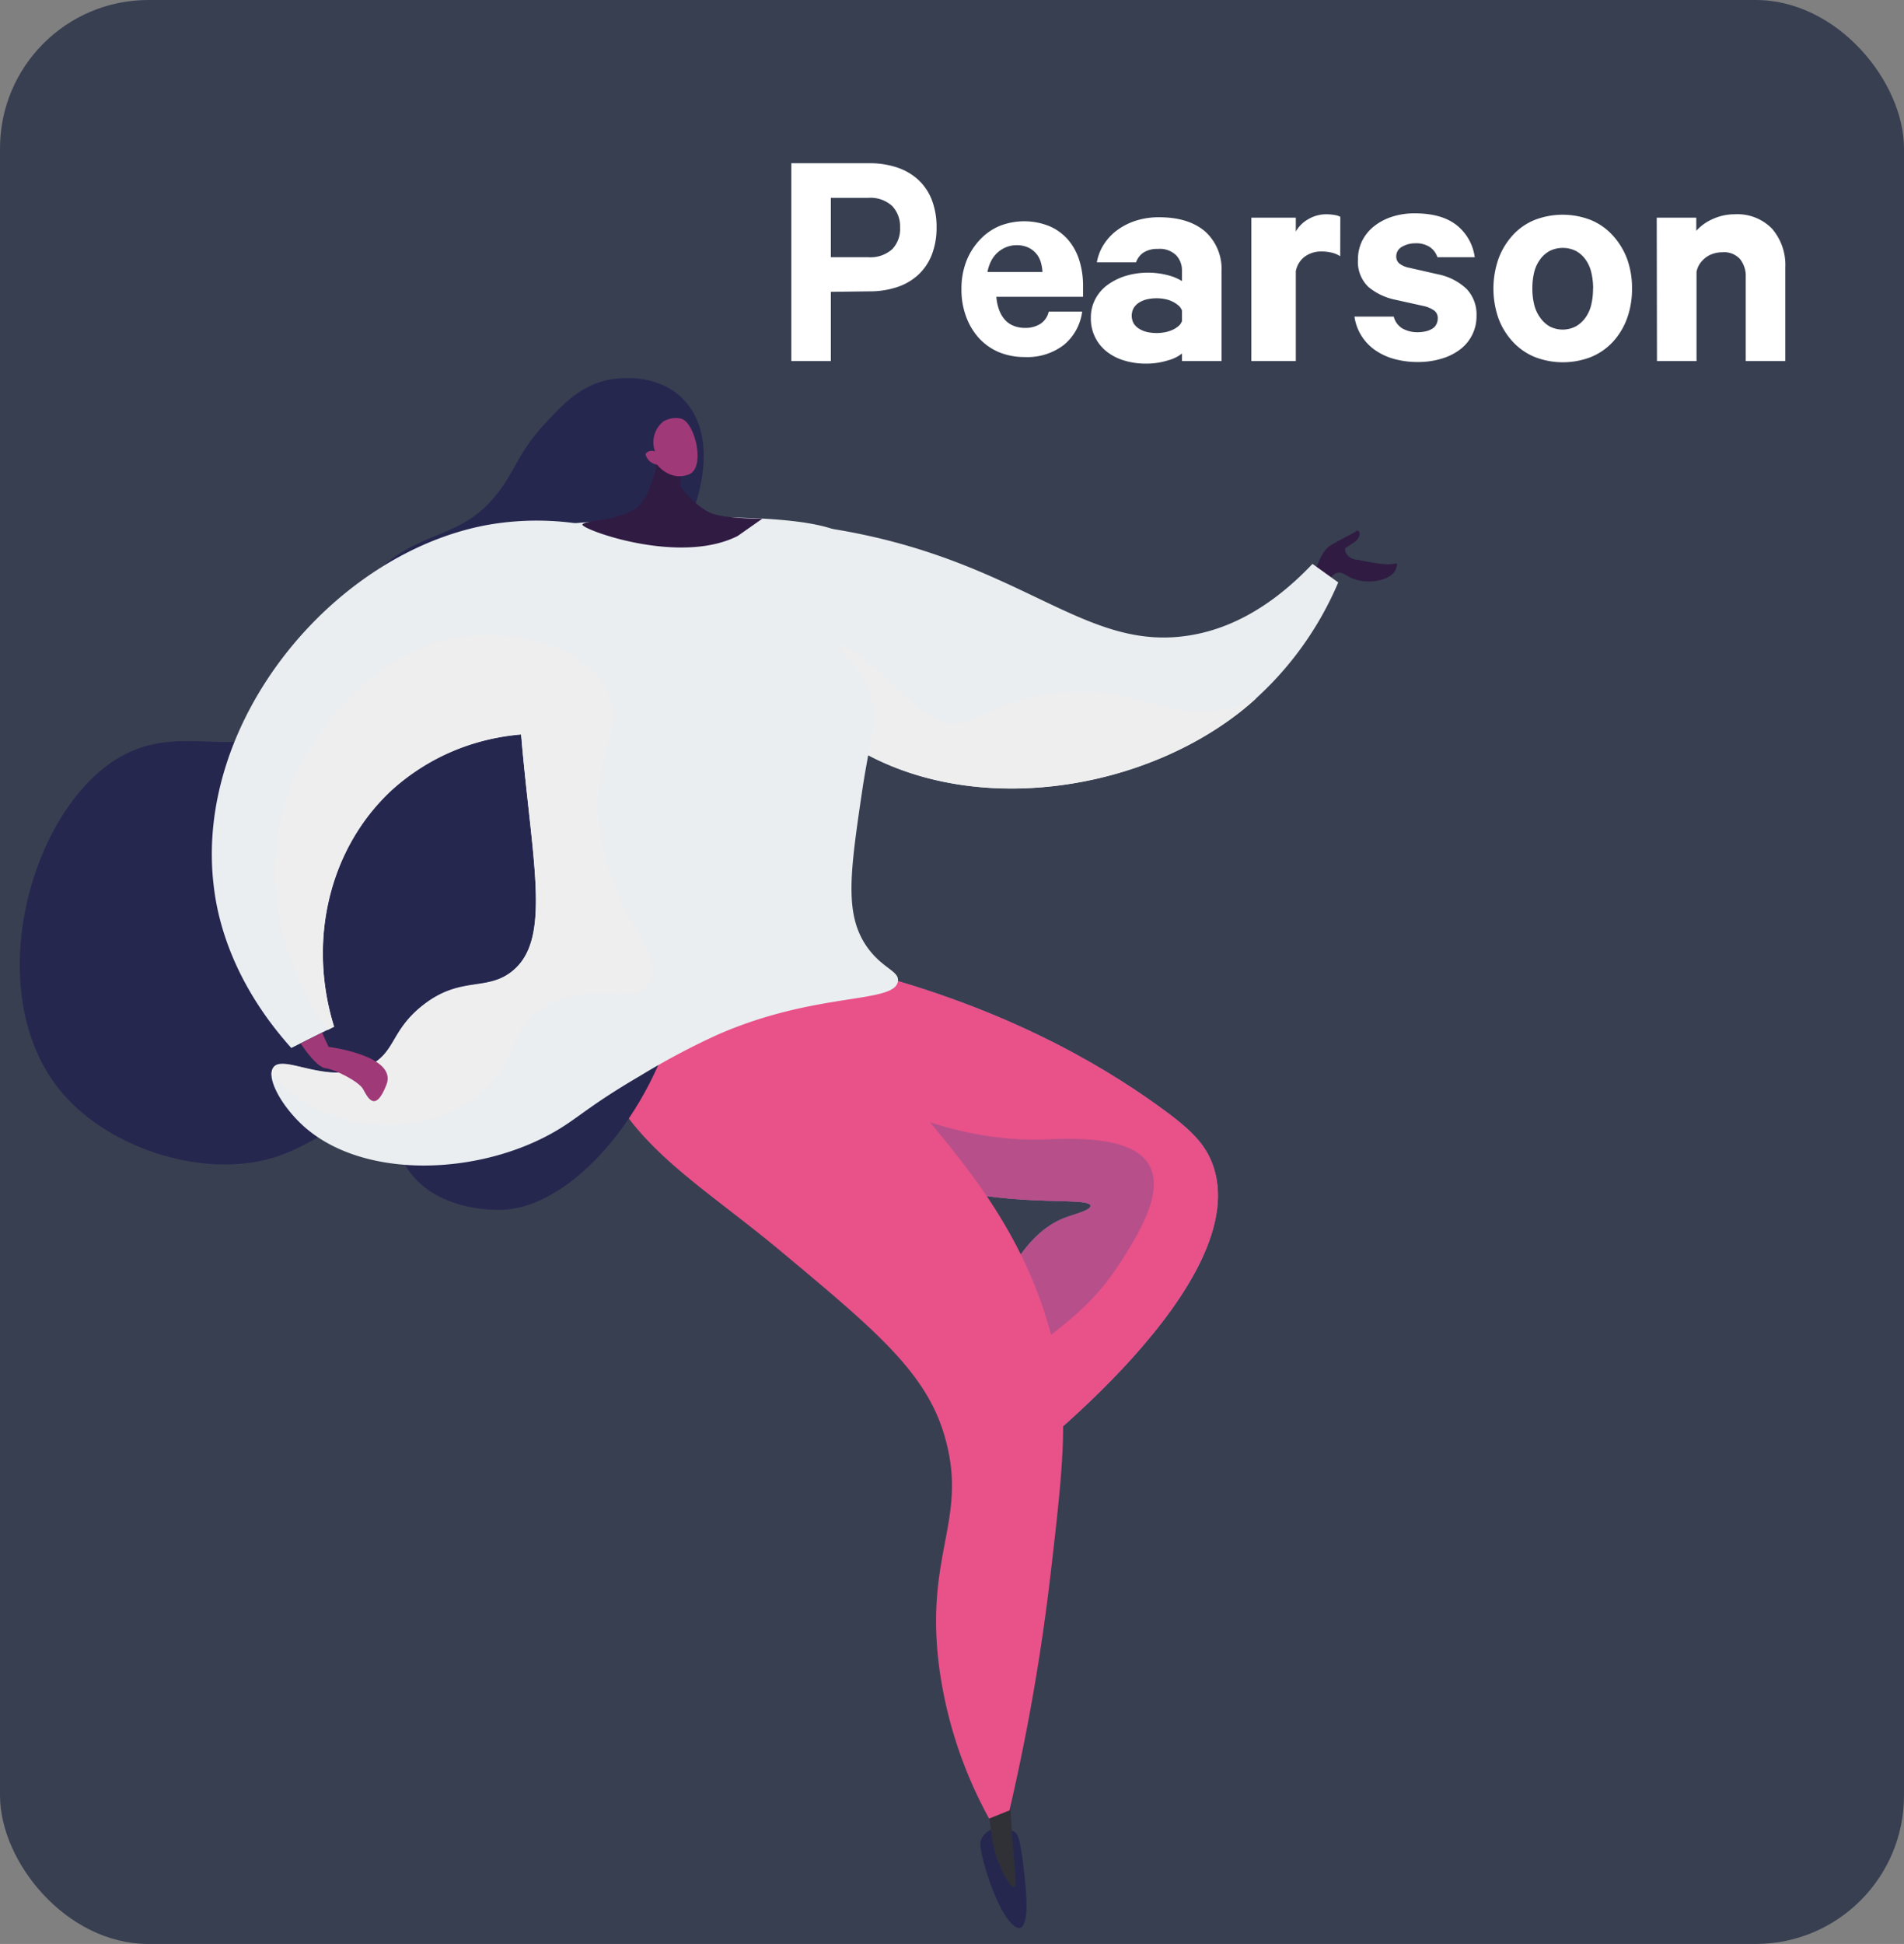 <svg id="pearson" xmlns="http://www.w3.org/2000/svg" xmlns:xlink="http://www.w3.org/1999/xlink" width="385" height="393" viewBox="0 0 385 393">
  <rect x="0" y="0" width="385" height="393" fill="#808080" stroke="none"/>
  <defs>
    <linearGradient id="linear-gradient" x1="-45.145" y1="177.39" x2="-45.117" y2="177.482" gradientUnits="objectBoundingBox">
      <stop offset="0" stop-color="#301b43"/>
      <stop offset="1" stop-color="#a03977"/>
    </linearGradient>
    <linearGradient id="linear-gradient-2" x1="-7.134" y1="18.293" x2="-7.142" y2="18.293" gradientUnits="objectBoundingBox">
      <stop offset="0" stop-color="#8f7fb9"/>
      <stop offset="1" stop-color="#5860a8"/>
    </linearGradient>
    <linearGradient id="linear-gradient-3" x1="-73.332" y1="88.733" x2="-73.364" y2="88.611" gradientUnits="objectBoundingBox">
      <stop offset="0" stop-color="#444c8c"/>
      <stop offset="1" stop-color="#26274f"/>
    </linearGradient>
    <linearGradient id="linear-gradient-4" x1="-8.267" y1="22.619" x2="-8.277" y2="22.619" gradientUnits="objectBoundingBox">
      <stop offset="0" stop-color="#444c8c"/>
      <stop offset="1" stop-color="#3e4177"/>
    </linearGradient>
    <linearGradient id="linear-gradient-5" x1="-3.762" y1="11.888" x2="-3.759" y2="11.885" gradientUnits="objectBoundingBox">
      <stop offset="0" stop-color="#e95189"/>
      <stop offset="1" stop-color="#26274f"/>
    </linearGradient>
    <linearGradient id="linear-gradient-6" x1="-17.288" y1="101.553" x2="-17.28" y2="101.648" xlink:href="#linear-gradient"/>
    <linearGradient id="linear-gradient-7" x1="-52.569" y1="177.437" x2="-52.255" y2="177.228" xlink:href="#linear-gradient"/>
    <linearGradient id="linear-gradient-8" x1="-31.16" y1="141.85" x2="-31.102" y2="141.733" xlink:href="#linear-gradient"/>
  </defs>
  <g id="Grupo_571" data-name="Grupo 571">
    <rect id="Rectángulo_223" data-name="Rectángulo 223" width="385" height="393" rx="30" fill="#383f51"/>
  </g>
  <g id="Grupo_98" data-name="Grupo 98">
    <path id="Trazado_313" data-name="Trazado 313" d="M265.77,116.18s1.17-4.6,3.12-5.81,4.71-2.51,5.34-3,1.36,1.06-.45,2.28L272,110.83a1.89,1.89,0,0,0,.07.78,2.74,2.74,0,0,0,2.49,1.56c4.67,1,6.49,1,7.2.82.11,0,.52-.16.69,0s-.22,1.2-.43,1.52c-1.27,1.93-5.65,2.77-8.93,1.26-1.2-.55-1.66-1.14-2.53-1-1.39.23-2.25,2.07-2.75,3.58Z" fill="url(#linear-gradient)"/>
    <path id="Trazado_314" data-name="Trazado 314" d="M270.6,117.74,265.39,114c-9.72,10.26-18.55,13.41-24.7,14.43-19.86,3.3-31.87-12.27-63.23-19.69a128.561,128.561,0,0,0-30-3.43c.64,9.33,3.48,26.17,16.38,38.83,22.79,22.36,63.43,18.33,87.05-.31a67,67,0,0,0,19.71-26.09Z" fill="#eaeef1"/>
    <path id="Trazado_315" data-name="Trazado 315" d="M171.27,195.57C202,203,222.28,215,234.11,223.5c6.41,4.6,9.37,7.46,11,11.64,9.11,23.8-37.69,59.79-42.68,63.56q-3.27-7.62-6.53-15.24c4.83-26.55,12.88-34.87,19.62-37.35,1.89-.69,5-1.44,5-2.33-.15-2.11-17.92.9-34.91-5.32s-34-21.88-30.92-32.25C155.21,204.32,157.53,198.85,171.27,195.57Z" fill="url(#linear-gradient-2)"/>
    <path id="Trazado_316" data-name="Trazado 316" d="M171.27,195.57C202,203,222.28,215,234.11,223.5c6.41,4.6,9.37,7.46,11,11.64,9.11,23.8-37.69,59.79-42.68,63.56q-3.27-7.62-6.53-15.24c4.83-26.55,12.88-34.87,19.62-37.35,1.89-.69,5-1.44,5-2.33-.15-2.11-17.92.9-34.91-5.32s-34-21.88-30.92-32.25C155.21,204.32,157.53,198.85,171.27,195.57Z" fill="#e95189"/>
    <path id="Trazado_317" data-name="Trazado 317" d="M201.09,369.54s-2.86,1-2.87,3.29,2.9,12.23,6.06,15.78,3.45-1.74,3.25-5.15-1-11-1.81-12.5S201.09,369.54,201.09,369.54Z" fill="url(#linear-gradient-3)"/>
    <path id="Trazado_318" data-name="Trazado 318" d="M210.28,230.37c5.59-.11,18.68-1.15,22.17,5.32,2.91,5.4-2.19,13.59-5.32,18.62-8.52,13.69-16.79,15.09-22.61,23.49a29.71,29.71,0,0,0-5,14.3l-3.7-8.64c4.83-26.55,12.88-34.88,19.62-37.35,1.89-.69,5-1.44,5-2.33-.15-2.11-17.92.9-34.91-5.32-15.44-5.65-30.9-19.17-31.22-29.37C178.8,226.63,197.21,230.63,210.28,230.37Z" opacity="0.3" fill="url(#linear-gradient-4)"/>
    <path id="Trazado_319" data-name="Trazado 319" d="M199.44,359.93c.17,3.48.46,6.4.73,8.57.59,4.79,1.13,6.69,1.88,8.41.65,1.51,2.27,4.79,3,4.56s0-3.87-.63-14c-.09-1.47-.36-6.14-.36-6.14h0Z" fill="#2f3137"/>
    <path id="Trazado_320" data-name="Trazado 320" d="M153.54,197.57a138,138,0,0,1,35.91,31c7.9,9.68,19.9,24.41,24.25,46.37,2.32,11.71,1.18,22.21-1.2,42.73A429.429,429.429,0,0,1,204.12,366L200,367.65a87.649,87.649,0,0,1-10.13-30.89c-2.8-22.21,5.51-29.26,1.52-45C188,278.11,178,269.74,157.94,253c-16.45-13.75-31.61-21.9-37.24-39.05-1-2.91-1.77-6.48-.21-9.75C123.84,197.17,136.69,194.71,153.54,197.57Z" fill="#e95189"/>
    <path id="Trazado_321" data-name="Trazado 321" d="M194.36,146.13c2.93-.54,4.35-2,11.85-4.51a34.859,34.859,0,0,1,6.38-1.44c16.24-2.24,22.84,5.56,34.6,3.35a24.85,24.85,0,0,0,6.9-2.42c-1,.93-2.09,1.85-3.22,2.74-23.62,18.64-64.26,22.67-87.06.31a53,53,0,0,1-13-21.43,53.19,53.19,0,0,1,16.34,5.59C181.55,136.12,186.21,147.65,194.36,146.13Z" fill="#eee"/>
    <path id="Trazado_322" data-name="Trazado 322" d="M130.71,116.14c2.91-3.69,8.86-8.37,10.79-17.34.59-2.7,2.65-12.27-3.6-18.34-5.5-5.36-13.68-3.9-14.67-3.71-5.74,1.09-9.27,4.83-13.14,9-5,5.45-5.61,8.55-8.66,12.86-7.55,10.66-15.36,7.92-24.76,16.47-12,10.94-5.45,21.07-15.78,30-11.59,10-23.43.35-36.71,8C5.75,163.85-4.32,201.54,12.8,221.22c9.89,11.36,29.53,17.51,43.87,12.36,8.36-3,14.69-9.48,20.13-6.94,3.87,1.81,2.6,6.73,7.19,11.67,5.92,6.36,15.56,6.29,17.12,6.28,14.45-.11,30.85-19.68,35.82-40.56C145.9,166.36,114.88,136.23,130.71,116.14Z" fill="url(#linear-gradient-5)"/>
    <path id="Trazado_323" data-name="Trazado 323" d="M103.88,107.06a329.239,329.239,0,0,1,35.78-2.44c28.21-.38,32.24,3.19,33.28,5.84,1.92,4.94-5.53,9.35-3.66,18,1.12,5.14,4.22,5.55,6.39,11.08s.45,8.28-1.42,20.92c-2.38,16.16-3.48,24.37,1,30.88,3.14,4.52,6.65,4.91,6.32,7.06-.72,4.58-16.55,2-36.6,10.84a149.576,149.576,0,0,0-15.62,8.31C118.9,223.67,117,226,112.1,228.82c-15.37,8.82-38.44,9.67-50.54-1-4.51-4-7.79-9.83-6.31-12,2-2.91,11,3.71,19.28-.33,5.47-2.68,4.43-7,10.76-12.1,7.62-6.14,12.91-2.93,18.1-6.92,8.08-6.23,4.4-21.15,2.13-46.16a419.606,419.606,0,0,1-1.64-43.25Z" fill="#eaeef1"/>
    <path id="Trazado_324" data-name="Trazado 324" d="M113.43,148.36c-3.13-.25-20.54-1.34-34.25,11.37-12.56,11.65-17.08,30.32-11.63,47.81l-8.65,4.32C46.72,198.29,44,185.47,43.28,179.62c-4.37-33.45,23.91-67.68,55.19-73.48a57.4,57.4,0,0,1,23.49.7Z" fill="#eaeef1"/>
    <path id="Trazado_325" data-name="Trazado 325" d="M133.46,90.3s-1.29,10.27-5.08,12.63-9.93,2.25-10.61,3.08,19.42,8.4,31.39,2.35l5-3.51c-3.94,0-9-.26-11-1.4a17.4,17.4,0,0,1-5.57-5.16V92.6Z" fill="url(#linear-gradient-6)"/>
    <path id="Trazado_326" data-name="Trazado 326" d="M132.88,93.94s2.47,3.39,6.35,2c3.47-1.27,1.4-10.23-1.36-11.26a4.88,4.88,0,0,0-3.73.52,5.39,5.39,0,0,0-1.69,6.07,1.593,1.593,0,0,0-1.85.41c-.2.41.5,1.3.67,1.47a3,3,0,0,0,1.61.79Z" fill="url(#linear-gradient-7)"/>
    <path id="Trazado_327" data-name="Trazado 327" d="M57.24,164c4.89-17.84,20.73-34.52,39.23-35.57,8.06-.46,21.16,1.92,25.93,10.64,4.32,7.88-2.61,12.87-1.33,27.26,1.62,18.12,14.09,26.86,10,32.58-3.48,4.84-12.54-1.24-21.61,5-7,4.77-4.49,10.3-11.64,16.62-7,6.17-17.73,8.32-27.26,6a31.73,31.73,0,0,1-15.61-9.25,2.31,2.31,0,0,1,.32-1.38c2-2.92,11,3.7,19.28-.34,5.47-2.67,4.43-7,10.76-12.1,7.62-6.14,12.91-2.92,18.1-6.92,8.08-6.23,4.4-21.14,2.13-46.15,0-.6-.1-1.27-.16-1.89A44.2,44.2,0,0,0,79.2,159.77c-12.56,11.65-17.08,30.32-11.64,47.81l-1.29.65C61.07,200.73,51.81,183.83,57.24,164Z" fill="#eee"/>
    <path id="Trazado_328" data-name="Trazado 328" d="M65.12,208.75l1.32,2.89s14,1.76,11.7,7.66-3.87,2.43-4.72.88-5.71-4-7.63-4.23-5-5-5-5Z" fill="url(#linear-gradient-8)"/>
  </g>
  <g id="Grupo_108" data-name="Grupo 108">
    <path id="Trazado_1010" data-name="Trazado 1010" d="M168,59V73h-8V33h15.81a17.4,17.4,0,0,1,5.54.84,11.93,11.93,0,0,1,4.29,2.47,11,11,0,0,1,2.74,4,15.17,15.17,0,0,1,1,5.67,15,15,0,0,1-1,5.61,11,11,0,0,1-2.74,4,11.79,11.79,0,0,1-4.29,2.47,17.4,17.4,0,0,1-5.54.84Zm14-13a6,6,0,0,0-1.6-4.36A6.52,6.52,0,0,0,175.54,40H168V52h7.54a6.59,6.59,0,0,0,4.89-1.64A5.91,5.91,0,0,0,182,46Z" fill="#fff"/>
    <path id="Trazado_1011" data-name="Trazado 1011" d="M218.82,63a10.45,10.45,0,0,1-3.64,6.68,12.05,12.05,0,0,1-8,2.5,13.36,13.36,0,0,1-5.23-1,11.54,11.54,0,0,1-4-2.83,13.06,13.06,0,0,1-2.6-4.35,15.63,15.63,0,0,1-.94-5.56,15.451,15.451,0,0,1,.94-5.5A13.41,13.41,0,0,1,198,48.62a11.69,11.69,0,0,1,4-2.89,13.59,13.59,0,0,1,10.21,0,10.44,10.44,0,0,1,3.7,2.67,11.72,11.72,0,0,1,2.3,4.12,17.109,17.109,0,0,1,.79,5.29V60H201.47a9.64,9.64,0,0,0,.56,2.65,6.25,6.25,0,0,0,1.17,2,4.57,4.57,0,0,0,1.8,1.23,5.94,5.94,0,0,0,2.26.41,5.67,5.67,0,0,0,3.12-.82A4,4,0,0,0,212.06,63ZM205.61,49.57a5.69,5.69,0,0,0-2.1.38A6,6,0,0,0,201.78,51a5.91,5.91,0,0,0-1.31,1.66,8,8,0,0,0-.8,2.33h11.12a8.471,8.471,0,0,0-.38-2.14A4.67,4.67,0,0,0,207.82,50a5.48,5.48,0,0,0-2.21-.43Z" fill="#fff"/>
    <path id="Trazado_1012" data-name="Trazado 1012" d="M239,73V71.47a7.57,7.57,0,0,1-2.79,1.37,14.47,14.47,0,0,1-4.54.67,14.7,14.7,0,0,1-4.3-.61,10.57,10.57,0,0,1-3.53-1.78,8.38,8.38,0,0,1-2.38-2.9,8.48,8.48,0,0,1-.88-4,7.88,7.88,0,0,1,.88-3.72,8.32,8.32,0,0,1,2.45-2.87,12.46,12.46,0,0,1,3.7-1.85,15.79,15.79,0,0,1,8.5-.15A9.9,9.9,0,0,1,239,56.82v-2.1a4.41,4.41,0,0,0-1.18-3.12,4.74,4.74,0,0,0-3.66-1.28,5.21,5.21,0,0,0-2.89.71,3.87,3.87,0,0,0-1.55,2h-7.93a9.76,9.76,0,0,1,1.38-3.57,10.86,10.86,0,0,1,2.69-2.9,13.09,13.09,0,0,1,3.8-1.94,15.29,15.29,0,0,1,4.7-.7q6,0,9.35,2.9A10.19,10.19,0,0,1,247,54.85V73Zm0-10.23a2.37,2.37,0,0,0-.7-1,5.48,5.48,0,0,0-1.22-.8,5.86,5.86,0,0,0-1.53-.51,8.49,8.49,0,0,0-1.66-.16,8.76,8.76,0,0,0-1.86.19,5.28,5.28,0,0,0-1.63.64,3.43,3.43,0,0,0-1.15,1.12,3.25,3.25,0,0,0,0,3.16,3.55,3.55,0,0,0,1.15,1.09,5.28,5.28,0,0,0,1.63.64,9.46,9.46,0,0,0,1.86.19,9.33,9.33,0,0,0,1.66-.16,7.2,7.2,0,0,0,1.53-.48,4.79,4.79,0,0,0,1.22-.77,2.37,2.37,0,0,0,.7-1Z" fill="#fff"/>
    <path id="Trazado_1013" data-name="Trazado 1013" d="M271,51.8a5.54,5.54,0,0,0-1.78-.74,8.929,8.929,0,0,0-2-.22,5.61,5.61,0,0,0-3.33,1,4.76,4.76,0,0,0-1.87,3V73h-9V44h9v2.81a6.6,6.6,0,0,1,2.51-2.49,7.07,7.07,0,0,1,3.61-1,9.43,9.43,0,0,1,1.81.16,3.55,3.55,0,0,1,1.07.35Z" fill="#fff"/>
    <path id="Trazado_1014" data-name="Trazado 1014" d="M281.82,64a3.87,3.87,0,0,0,1.74,2.39,6,6,0,0,0,3.09.77,6.8,6.8,0,0,0,1.68-.19,4.28,4.28,0,0,0,1.29-.52,2.13,2.13,0,0,0,.81-.87,2.66,2.66,0,0,0,.29-1.26,1.84,1.84,0,0,0-.68-1.51,5.79,5.79,0,0,0-2.16-.94l-5.81-1.29A12.33,12.33,0,0,1,276.69,58a7,7,0,0,1-2.1-5.52,8.35,8.35,0,0,1,.87-3.84,8.84,8.84,0,0,1,2.42-2.93,11.61,11.61,0,0,1,3.65-1.91,14.7,14.7,0,0,1,4.54-.67c3.62,0,6.43.79,8.46,2.38A9.93,9.93,0,0,1,298.2,52h-7.55a4,4,0,0,0-1.45-2,5,5,0,0,0-3.06-.81,5.18,5.18,0,0,0-2.61.68,2.19,2.19,0,0,0-1.2,2,1.82,1.82,0,0,0,.61,1.39,4.72,4.72,0,0,0,2,.87l5.94,1.35a11.62,11.62,0,0,1,5.74,3,7.5,7.5,0,0,1,1.94,5.35,8.37,8.37,0,0,1-3.39,6.87,11.58,11.58,0,0,1-3.78,1.84,16.36,16.36,0,0,1-4.64.65,17.9,17.9,0,0,1-4.84-.62,12.53,12.53,0,0,1-3.87-1.8A9.92,9.92,0,0,1,273.88,64Z" fill="#fff"/>
    <path id="Trazado_1015" data-name="Trazado 1015" d="M330,58.36a17.159,17.159,0,0,1-1,6,14.14,14.14,0,0,1-2.85,4.73,12.51,12.51,0,0,1-4.4,3.07,15.71,15.71,0,0,1-11.45,0,12.51,12.51,0,0,1-4.4-3.07,14.141,14.141,0,0,1-2.9-4.72,18.3,18.3,0,0,1,0-12.05,14.54,14.54,0,0,1,2.85-4.73,12.33,12.33,0,0,1,4.4-3.1,15.71,15.71,0,0,1,11.45,0,12.33,12.33,0,0,1,4.4,3.1,14.54,14.54,0,0,1,2.9,4.73,17.088,17.088,0,0,1,1,6.04Zm-7.86,0a13.939,13.939,0,0,0-.38-3.32,7.26,7.26,0,0,0-1.19-2.62,5.73,5.73,0,0,0-1.94-1.7,6,6,0,0,0-5.25,0,5.73,5.73,0,0,0-1.94,1.7A7.26,7.26,0,0,0,310.23,55a13.941,13.941,0,0,0-.38,3.32,13.57,13.57,0,0,0,.38,3.29,7.351,7.351,0,0,0,1.19,2.59,6,6,0,0,0,1.94,1.8,5.78,5.78,0,0,0,5.25,0,6,6,0,0,0,1.94-1.73,7.35,7.35,0,0,0,1.19-2.59,13.569,13.569,0,0,0,.38-3.32Z" fill="#fff"/>
    <path id="Trazado_1016" data-name="Trazado 1016" d="M335,44h8v2.66a9.54,9.54,0,0,1,3.24-2.34,10.64,10.64,0,0,1,4.53-1,9.748,9.748,0,0,1,7.58,2.95A11.22,11.22,0,0,1,361,54.06V73h-8V56a5.49,5.49,0,0,0-1.17-3.64A4.37,4.37,0,0,0,348.26,51a6,6,0,0,0-1.75.26A5.14,5.14,0,0,0,345,52a5.45,5.45,0,0,0-1.24,1.25,4.491,4.491,0,0,0-.71,1.69V73h-8Z" fill="#fff"/>
  </g>
</svg>
